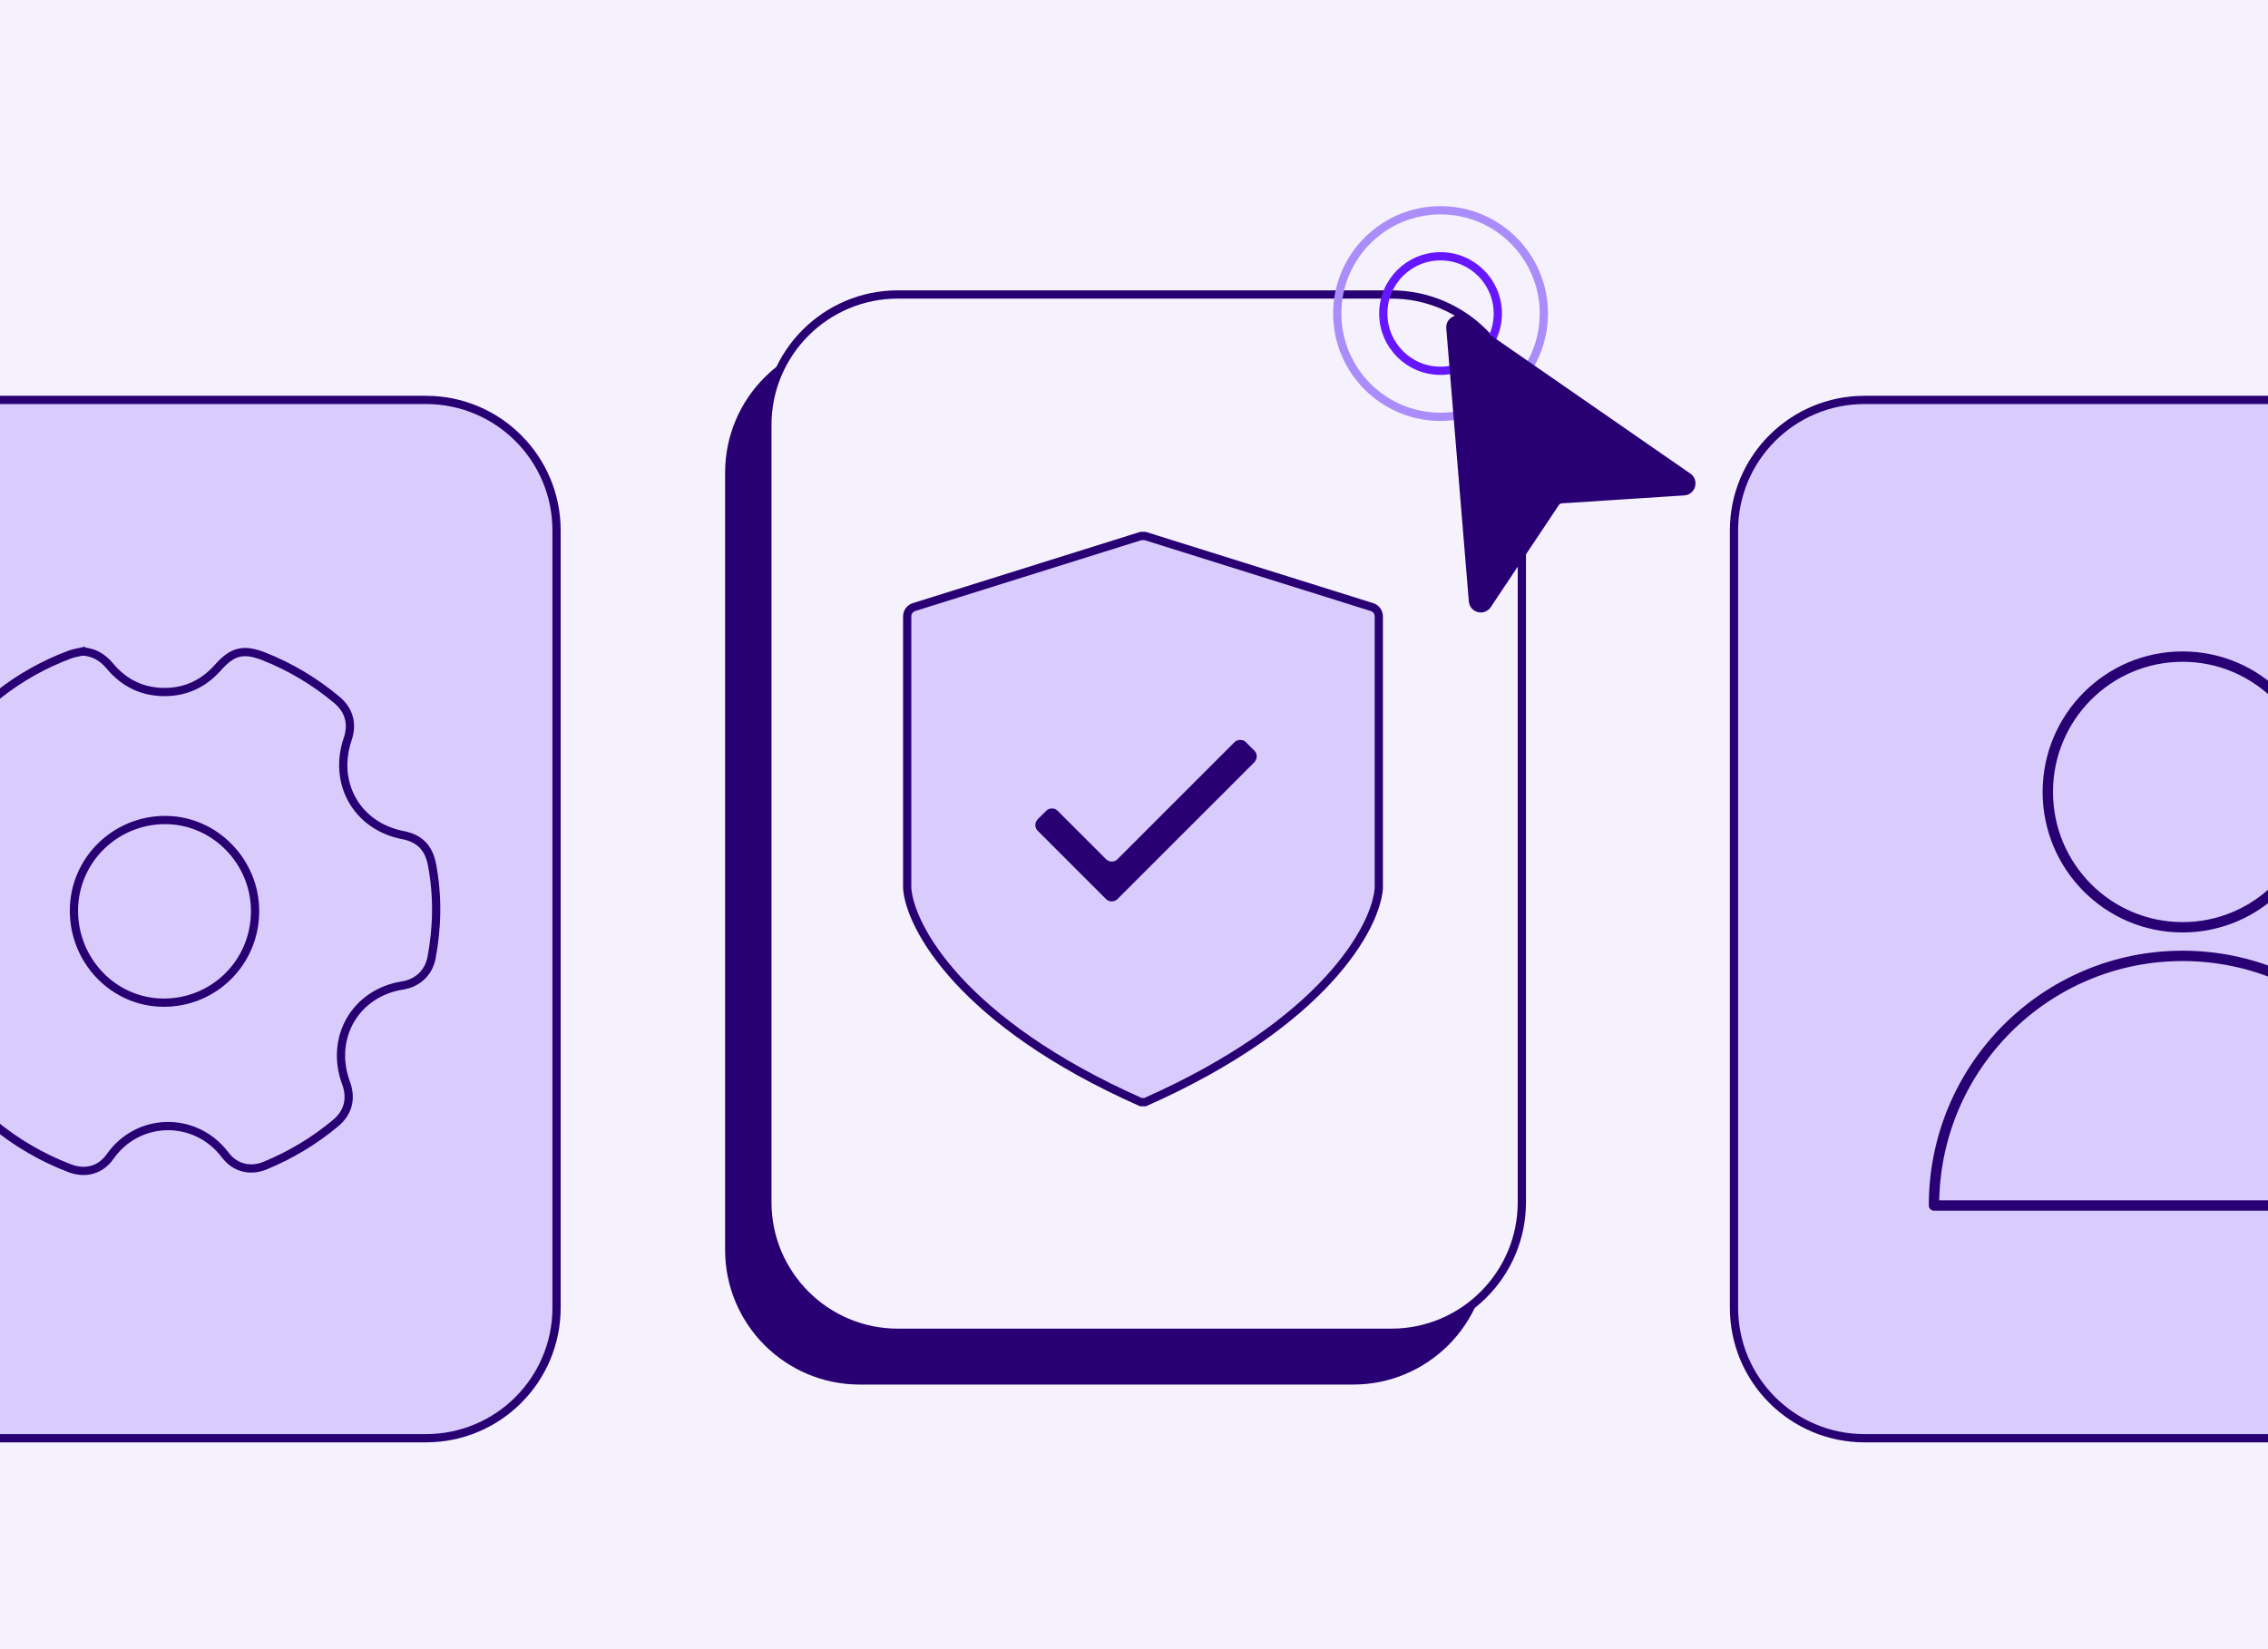 <svg width="550" height="400" viewBox="0 0 550 400" fill="none" xmlns="http://www.w3.org/2000/svg">
<rect x="0" y="0" width="550" height="400" fill="#808080" stroke="none"/>
<g clip-path="url(#clip0_1401_10910)">
<rect width="550" height="400" fill="#F5F2FE"/>
<path d="M176.841 303.16L176.841 114.642C176.841 97.157 191.015 82.983 208.5 82.982L328.147 82.982C345.632 82.982 359.807 97.157 359.808 114.642L359.808 303.16C359.808 320.645 345.632 334.819 328.147 334.819L208.5 334.819C191.015 334.819 176.841 320.645 176.841 303.16Z" fill="#280074" stroke="#280074" stroke-width="2"/>
<path d="M186.09 291.602L186.09 103.083C186.09 85.598 200.264 71.424 217.749 71.424L337.396 71.424C354.881 71.424 369.056 85.598 369.057 103.083L369.057 291.602C369.057 309.086 354.881 323.261 337.396 323.261L217.749 323.261C200.264 323.261 186.09 309.086 186.09 291.602Z" fill="#F5F2FE" stroke="#280074" stroke-width="2"/>
<path d="M420.5 317.178L420.5 128.659C420.5 111.174 434.674 97 452.159 97L571.807 97C589.291 97 603.467 111.174 603.467 128.659L603.467 317.178C603.467 334.663 589.292 348.837 571.807 348.837L452.159 348.837C434.674 348.837 420.5 334.663 420.5 317.178Z" fill="#D9CCFD" stroke="#280074" stroke-width="2"/>
<path d="M529.285 159.256C547.329 159.256 561.966 173.948 561.966 192.082C561.966 210.216 547.329 224.908 529.285 224.908C511.241 224.908 496.604 210.216 496.604 192.082C496.604 173.948 511.241 159.256 529.285 159.256Z" fill="#D9CCFD" stroke="#280074" stroke-width="2.512"/>
<path d="M529.285 231.843C495.99 231.843 469 258.948 469 292.385H589.57C589.57 258.948 562.579 231.843 529.285 231.843Z" fill="#D9CCFD" stroke="#280074" stroke-width="2.512" stroke-linejoin="round"/>
<path d="M-48 317.178L-48 128.659C-48 111.174 -33.826 97 -16.341 97L103.307 97C120.791 97 134.967 111.174 134.967 128.659L134.967 317.178C134.967 334.663 120.792 348.837 103.307 348.837L-16.341 348.837C-33.826 348.837 -48 334.663 -48 317.178Z" fill="#D9CCFD" stroke="#280074" stroke-width="2"/>
<circle cx="349.339" cy="76.049" r="25.049" stroke="#AA8DFA" stroke-width="2"/>
<circle cx="349.339" cy="76.048" r="13.885" stroke="#6717FF" stroke-width="2"/>
<path d="M351.723 79.555L357.195 145.798C357.344 147.6 359.682 148.204 360.685 146.7L377.206 121.932C377.536 121.438 378.078 121.125 378.671 121.087L408.381 119.163C410.186 119.046 410.831 116.719 409.345 115.689L354.712 77.829C353.387 76.91 351.59 77.947 351.723 79.555Z" fill="#280074" stroke="#280074" stroke-width="2"/>
<path d="M20.059 158.007C22.787 158.211 24.878 159.417 26.587 161.48C30.038 165.648 34.487 167.842 39.883 167.849C45.058 167.856 49.386 165.815 52.833 161.924C56.387 157.911 59.061 157.264 64.027 159.22C70.471 161.758 76.332 165.29 81.661 169.728C84.665 172.232 85.575 175.542 84.309 179.285C80.667 190.062 86.642 200.418 97.737 202.559C101.775 203.34 104.009 205.658 104.779 209.793C106.184 217.323 106.066 224.839 104.639 232.347C103.961 235.912 101.261 238.445 97.638 239.019C86.191 240.824 79.871 251.727 83.921 262.689C85.303 266.435 84.43 269.868 81.408 272.39C76.229 276.717 70.511 280.146 64.291 282.712C60.671 284.203 56.981 283.278 54.594 280.112C47.456 270.652 33.523 270.818 26.708 280.501C24.343 283.859 20.678 284.798 16.838 283.326C10.072 280.734 3.895 277.117 -1.702 272.486C-4.761 269.956 -5.538 266.38 -3.891 262.386C-0.011 252.962 -4.614 242.443 -14.08 239.207C-15.452 238.738 -16.919 238.512 -18.357 238.264C-21.984 237.643 -24.621 234.947 -25.201 231.304C-26.378 223.896 -26.239 216.513 -24.889 209.139C-24.152 205.107 -21.522 202.552 -17.422 201.982C-5.879 200.377 0.62 189.544 -3.312 178.456C-4.687 174.577 -3.715 171.133 -0.513 168.596C4.816 164.38 10.658 161.085 17.015 158.732C17.986 158.374 19.039 158.24 20.055 158L20.059 158.007ZM61.859 221.17C61.958 209.068 52.166 198.983 40.231 198.894C28.043 198.802 18.063 208.528 17.931 220.634C17.796 232.968 27.511 243.102 39.56 243.191C51.854 243.279 61.76 233.501 61.859 221.17Z" fill="#D9CCFD" stroke="#280074" stroke-width="2" stroke-miterlimit="10"/>
<path d="M332.713 147.246L277.689 130H276.677L221.653 147.246C220.669 147.555 220 148.466 220 149.497V215.439C220.658 224.65 232.914 247.922 276.677 267.322H277.689C321.452 247.922 333.708 224.65 334.366 215.439V149.497C334.366 148.466 333.697 147.555 332.713 147.246Z" fill="#D9CCFD" stroke="#280074" stroke-width="2"/>
<mask id="mask0_1401_10910" style="mask-type:alpha" maskUnits="userSpaceOnUse" x="237" y="158" width="82" height="82">
<rect x="238.187" y="159.349" width="79.474" height="79.474" fill="#D9D9D9" stroke="#8F1459" stroke-width="2"/>
</mask>
<g mask="url(#mask0_1401_10910)">
<path d="M300.081 180.718C300.428 180.371 300.978 180.348 301.351 180.652L301.423 180.718L303.505 182.8C303.852 183.147 303.873 183.696 303.569 184.068L303.505 184.141L270.275 217.37C269.928 217.717 269.379 217.739 269.007 217.436L268.935 217.37L252.34 200.775C251.993 200.428 251.971 199.878 252.274 199.506L252.34 199.435L254.422 197.352C254.769 197.005 255.318 196.983 255.69 197.287L255.763 197.352L267.521 209.109C268.636 210.225 270.423 210.26 271.58 209.214L271.689 209.109L300.081 180.718Z" fill="#280074" stroke="#280074" stroke-width="2"/>
</g>
</g>
<defs>
<clipPath id="clip0_1401_10910">
<rect width="550" height="400" fill="white"/>
</clipPath>
</defs>
</svg>
